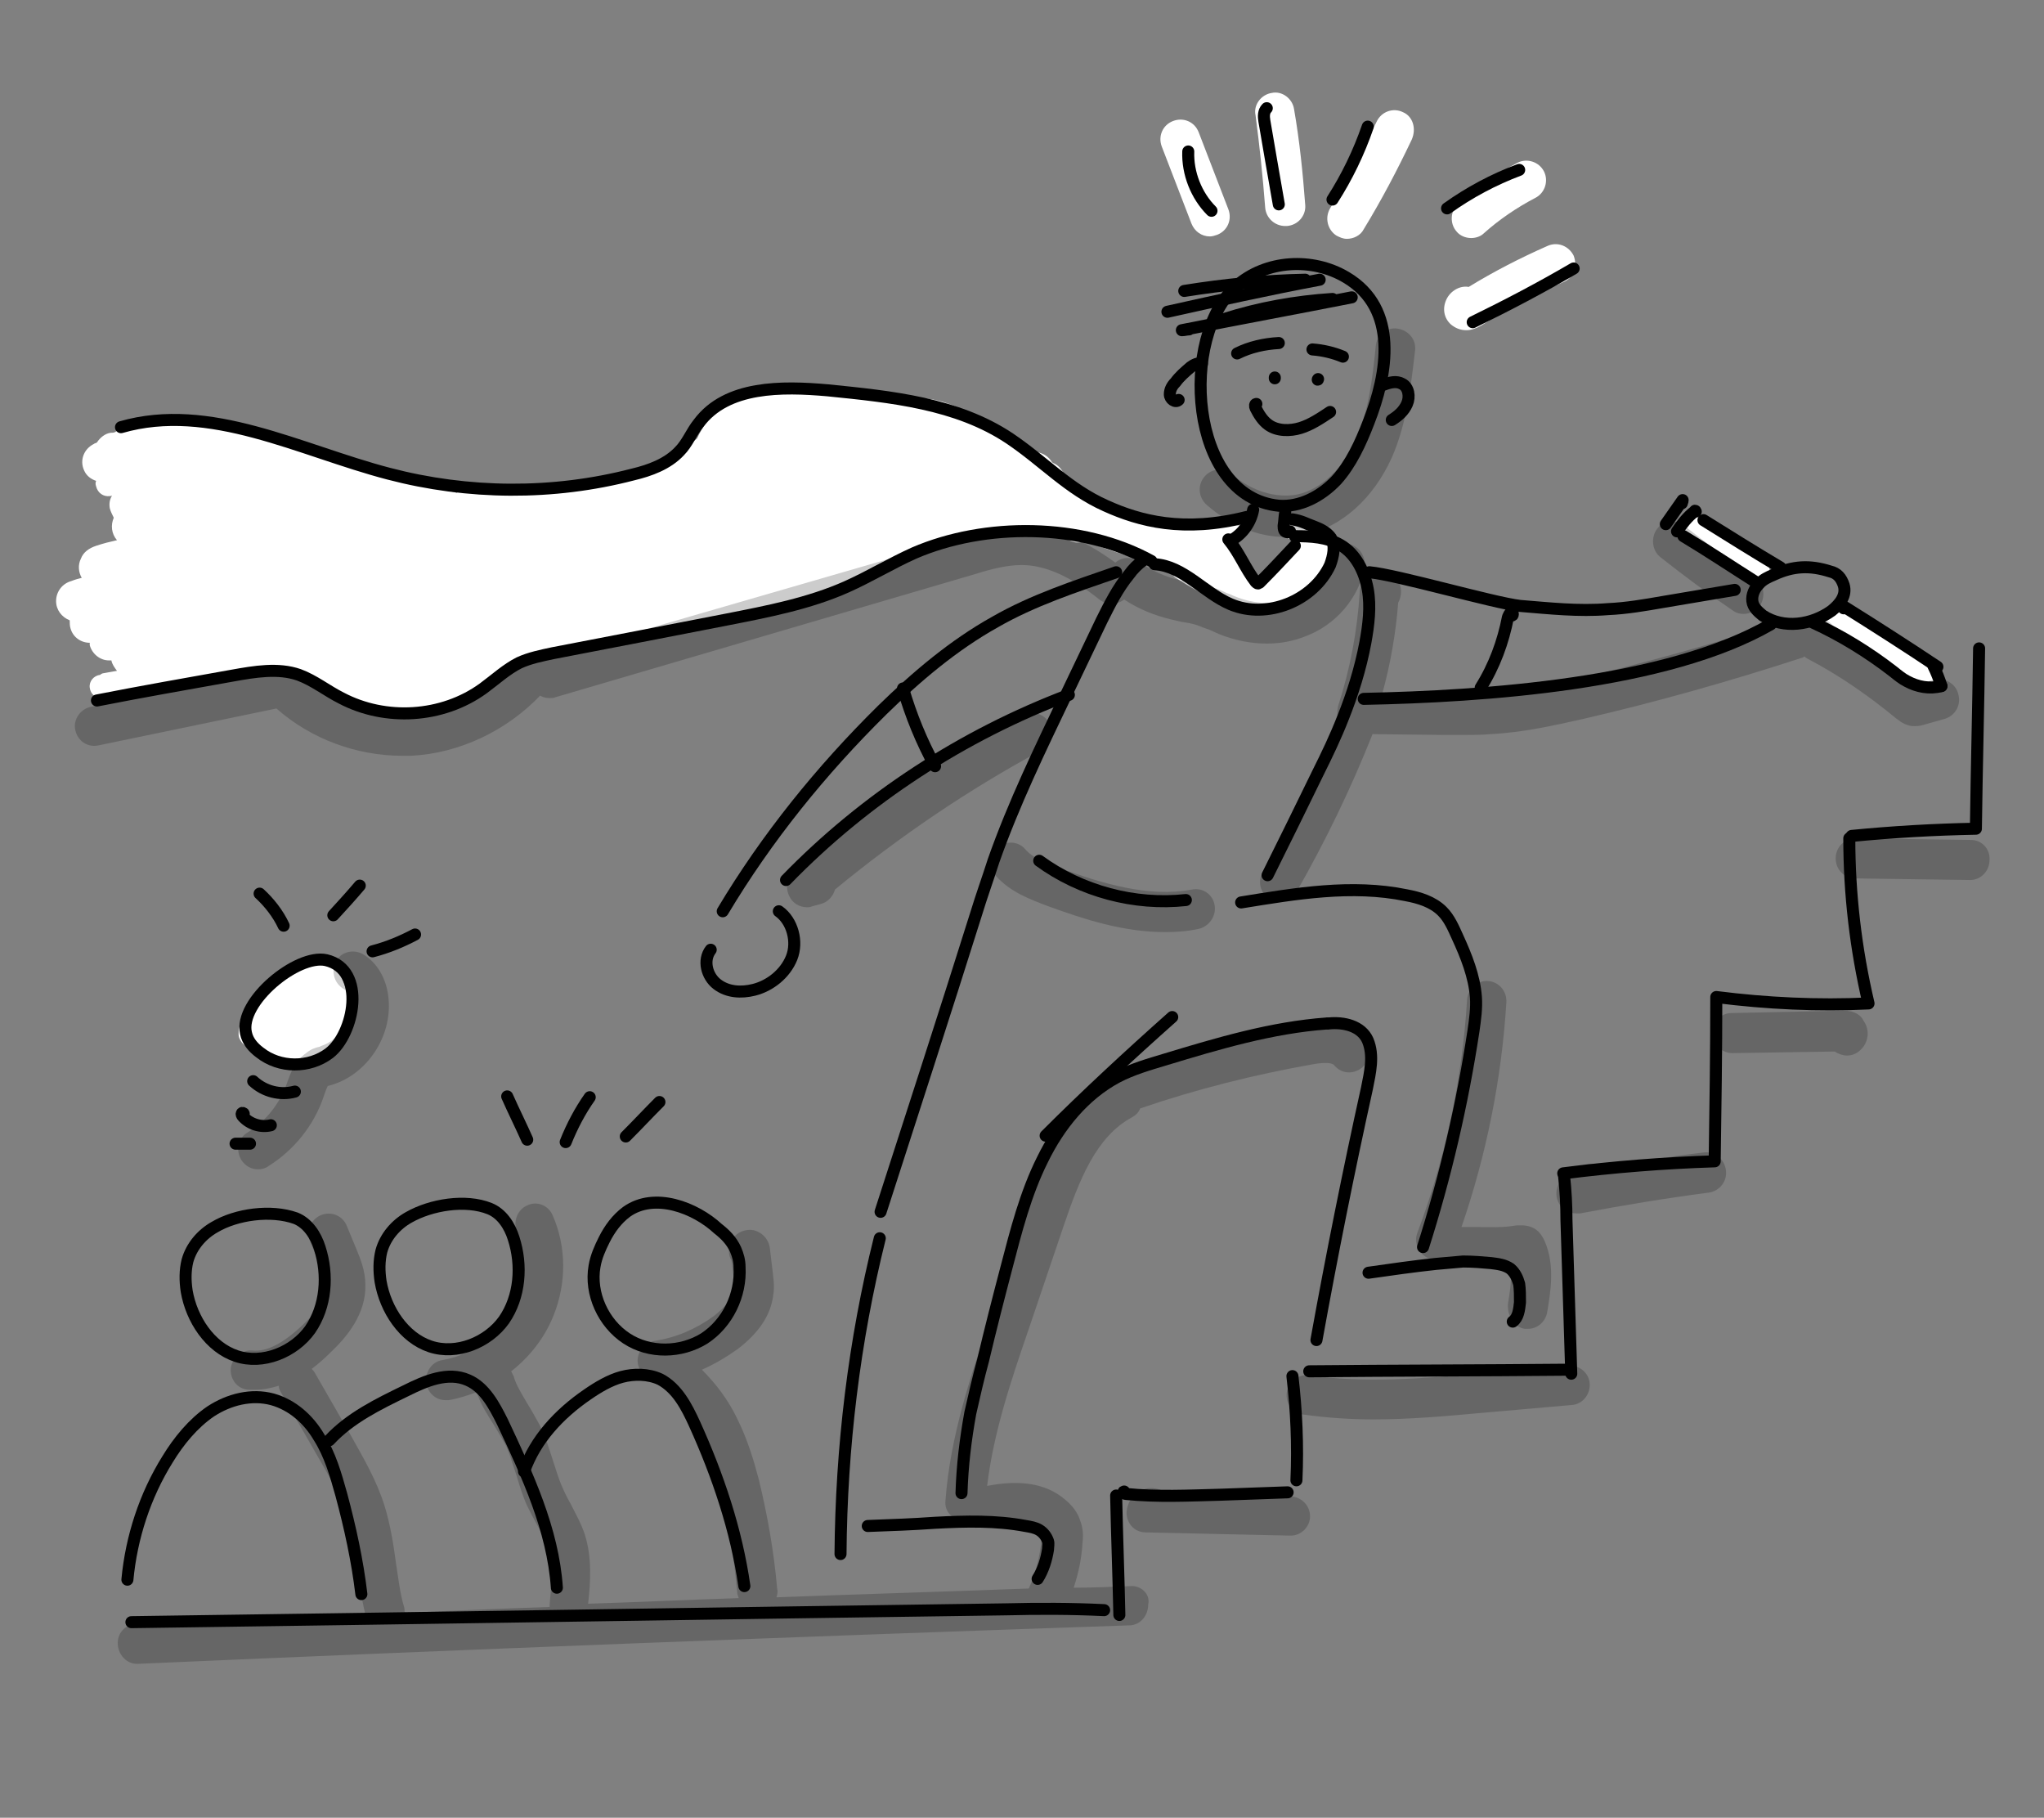<?xml version="1.0" encoding="utf-8"?>
<!-- Generator: Adobe Illustrator 21.0.0, SVG Export Plug-In . SVG Version: 6.00 Build 0)  -->
<svg version="1.1" xmlns="http://www.w3.org/2000/svg" xmlns:xlink="http://www.w3.org/1999/xlink" x="0px" y="0px"
	 viewBox="0 0 255.1 226.8" style="enable-background:new 0 0 255.1 226.8;" xml:space="preserve">
<rect x="0" y="0" width="255.1" height="226.8" fill="#808080" stroke="none"/>
<style type="text/css">
	.st0{fill:#FFFFFF;}
	.st1{opacity:0.2;}
	.st2{fill:none;stroke:#000000;stroke-width:1.5;stroke-linecap:round;stroke-linejoin:round;stroke-miterlimit:10;}
</style>
<g id="Capa_4">
	<g>
		<path class="st0" d="M41.9,120.8c-0.2-0.5-0.7-0.8-1.3-0.8c-2.3-0.1-4.7,1-7,3.4c-0.6,0.7-1.4,1.6-1.8,2.7
			c-0.6-0.1-1.1,0.2-1.4,0.7c-0.3,0.5-0.5,1.1-0.6,1.7c0,0.3-0.1,0.7,0.1,1.1c0.2,0.4,0.6,1.2,2,1.2c0,0,0.1,0,0.1,0
			c0.2,0,0.3,0,0.5-0.1c0.1,0.1,0.2,0.2,0.3,0.3c1,0.9,2.3,1,3.2,1.1c0.4,0,0.8,0.1,1.2,0.1c0.3,0,0.6,0,0.9-0.1
			c0.7-0.1,1.4-0.4,2-0.8c1.6-1,2.7-2.6,3.1-4.5c0.4-1.8,0.1-3.8-0.9-5.4C42.3,121.1,42.1,120.9,41.9,120.8z"/>
		<path class="st0" d="M219.2,68.9c-0.5-0.6-1.1-1.2-1.9-1.6c-0.4-0.2-0.7-0.4-1-0.5l-0.2-0.1c-1.5-0.7-2.8-1.5-3.8-2.5
			c-0.6-0.6-1.5-0.6-2.1,0c-0.6,0.6-0.6,1.5,0,2.1c1.3,1.3,2.9,2.4,4.7,3.2l0.2,0.1c0.2,0.1,0.5,0.2,0.7,0.3
			c0.4,0.3,0.8,0.7,1.3,1.1l1.2,1.2c0.3,0.3,0.7,0.5,1.1,0.5c0.4,0,0.7-0.1,1-0.4c0.6-0.6,0.6-1.5,0.1-2.1L219.2,68.9z"/>
		<path class="st0" d="M241.4,83.2c-0.5-0.5-1.2-0.8-2-1.1c-0.2-0.7-0.8-1.2-1.1-1.4c-1.2-1-2.4-2-3.7-2.8c-0.6-0.4-1.4-0.3-1.9,0.2
			c0,0-0.1,0-0.1-0.1c-0.3-0.2-0.5-0.3-0.8-0.5c-0.4-0.3-0.8-0.5-1.1-0.8c0,0-0.1-0.1-0.1-0.1c-0.2-0.2-0.5-0.4-0.9-0.6
			c-0.5-0.3-1.2-0.2-1.7,0.2c-0.6,0.5-0.6,1.5-0.1,2.1c0,0,0,0,0,0.1c0.2,0.2,0.4,0.4,0.7,0.5c0,0,0.1,0.1,0.1,0.1
			c0.5,0.4,1,0.7,1.5,1c0.2,0.1,0.5,0.3,0.7,0.4c0.8,0.5,1.5,1.2,2.3,1.8l0.3,0.2c0.9,0.8,1.8,1.5,3.3,1.9c0.2,0.1,0.5,0.2,0.8,0.2
			c0.5,0.1,1.5,0.4,1.7,0.6c0.3,0.3,0.7,0.5,1.1,0.5c0.4,0,0.7-0.1,1-0.4C242,84.8,242,83.8,241.4,83.2z"/>
		<path class="st0" d="M164.3,67.5c-0.1-0.1-0.3-0.3-0.4-0.3c-0.1-0.1-0.2-0.2-0.4-0.3c0.1-0.2,0.2-0.5,0.2-0.8
			c0-0.8-0.7-1.5-1.5-1.5l-0.4,0c-0.8,0-1.5,0.7-1.5,1.5c0,0.7,0.5,1.2,1.1,1.4c-0.1,0.3-0.2,0.6-0.1,0.9c0,0.2,0.1,0.4,0.2,0.5
			l-2.1,2.2c-0.4-0.1-0.9-0.1-1.3,0.1c-0.6,0.4-1.2,0.8-1.7,1.2c-0.1-0.2-0.1-0.4-0.3-0.6c-0.4-0.5-0.9-1-1.4-1.5
			c-0.3-0.5-0.5-0.9-0.8-1.4c0.1-0.5-0.2-1.1-0.6-1.4c0,0,0,0,0,0c1.2-0.3,1.8-0.9,1.7-1.8c-0.1-0.8-0.9-1.3-1.7-1.3
			c-0.2,0-0.4,0.1-0.6,0.2c-0.1,0-0.2,0-0.4,0.1c-0.4,0.2-0.7,0.5-0.8,0.8c-0.2-0.1-0.4-0.1-0.7-0.1c-1.9,0.1-3.7,0.1-5.5-0.1
			c-0.3-0.4-0.8-0.8-1.4-0.9c-2.4-0.5-4.7-1.3-7-2.3c-0.6-0.3-1.3-0.3-1.9-0.1c-0.6-0.4-1.3-0.8-1.9-1.2c-0.1-0.1-0.1-0.1-0.2-0.2
			c0.2-1.1-0.3-2.3-1.4-2.8c-0.1,0-0.1-0.1-0.2-0.1c-0.6-1.1-2-1.6-3.1-1.1c-1.6-1.4-3.3-2.6-5.2-3.8c-2.5-1.6-5.2-3.1-8.3-3.1
			c0,0-0.1,0-0.1,0c-0.4,0-0.8,0.1-1.2,0.3c-1.2-0.4-2.4-0.7-3.5-0.8c-0.2,0-0.4,0-0.7,0c-1.8-0.2-3.6-0.3-5.3-0.1
			c-1.7-0.3-3.4-0.3-4.9-0.4L98,49c-0.5-0.6-1.2-1-2-1c-2.2,0-4.3,0.9-6.1,2.6c-1.1,1.1-2.1,2.4-2.9,4.1c-0.1,0.1-0.2,0.2-0.4,0.3
			c-1.4,1.2-2.9,2.2-4.5,3.1c0,0-0.1,0-0.1,0c-0.3,0-0.5,0-0.8,0.1c-6.9,1.8-13.2,3.2-19.5,2.7c-0.5,0-1,0.1-1.4,0.3
			c-0.4-0.1-0.9-0.1-1.3-0.2c-0.7-0.1-1.5,0.1-2,0.5c-6-1.7-12.1-3.3-18.2-4.7c0,0,0,0,0,0c-1.7-0.8-3.4-1.6-5.2-2.2
			c-3.3-1.1-6.7-1.7-10.2-1.8c-0.3-0.2-0.6-0.3-1-0.4c-2.6-0.4-5.3,0.1-7.7,1.3c-0.1,0.1-0.2,0.1-0.3,0.2C14.2,54,14,54,13.8,54
			c-0.7,0.1-1.3,0.6-1.7,1.2c-0.1,0.1-0.3,0.1-0.4,0.2c-1.2,0.6-1.8,2-1.2,3.3c0.3,0.7,0.9,1.1,1.5,1.3c-0.1,0.2-0.1,0.4,0,0.7
			c0.2,0.8,0.9,1.3,1.7,1.2c0.1,0,0.2,0,0.3-0.1c-0.3,0.5-0.4,1-0.3,1.6c0.1,0.4,0.3,0.8,0.5,1.2c-0.4,0.9-0.3,2,0.4,2.8
			c-0.9,0.2-1.7,0.4-2.6,0.7c-0.9,0.3-1.6,0.8-1.9,1.6c-0.4,0.8-0.3,1.7,0.1,2.4c-0.4,0.1-0.8,0.2-1.3,0.4C7.8,72.8,7,73.8,7,75
			c0,1.1,0.7,2,1.7,2.4c0,0.3,0,0.7,0.1,1c0.3,1.1,1.3,1.8,2.4,1.8c0,0.1,0,0.2,0,0.3c0.3,1.1,1.3,1.9,2.4,1.9c0.1,0,0.2,0,0.3,0
			c0.1,0.5,0.4,0.9,0.7,1.3c-0.6,0.1-1.1,0.2-1.7,0.3c-0.1,0-0.3,0.1-0.4,0.2c0,0,0,0,0,0c-0.8,0.1-1.4,0.8-1.3,1.6
			c0.1,0.8,0.7,1.3,1.5,1.3c0.1,0,0.1,0,0.2,0c2.7-0.3,5.4-0.8,8.1-1.3l4.4-0.5c0.3,0,0.5-0.1,0.7-0.3h0.1c0.4,0,0.7-0.1,0.9-0.3
			c1.7-0.3,3.4-0.6,5.2-0.8c0.3,0,0.6-0.2,0.8-0.4c0.2,0,0.5,0,0.7,0c1.2,0.2,2.4,0.4,3.5,0.6c0.1,0,0.3,0.1,0.6,0.1
			c0.2,0,0.4,0,0.6-0.1c0.8,0.3,1.6,0.8,2.4,1.3c0.3,0.2,0.7,0.4,1,0.6c0,0,0,0.1,0.1,0.1c1.3,1.3,3,2.3,4.8,2.6
			c0.3,0.3,0.6,0.4,1,0.4c0,0,0.1,0,0.1,0c1.7-0.1,3.6-0.3,5.5-0.8c0.5,0,1.1-0.1,1.7-0.4c0.2-0.1,0.4-0.2,0.5-0.4c0,0,0,0,0,0
			c0.1,0,0.2,0.1,0.4,0.1c0.2,0,0.4,0,0.6-0.1c1.9-0.8,3.7-1.9,5.4-3.1c1.4-0.7,2.9-1.5,4.2-2.6c0.1-0.1,0.1-0.1,0.2-0.2
			c1.1-0.2,2.1-0.4,3.2-0.5c2.8-0.4,5.6-0.8,8.5-1.2l1-0.1c3.3-0.4,6.7-0.9,10-2c0.5-0.2,0.8-0.6,0.9-1c0.5-0.1,1.1-0.1,1.6-0.2
			c0.5-0.1,1.1-0.1,1.6-0.1c1.6-0.1,3.2-0.3,4.8-0.6c0.3-0.1,0.6-0.2,0.9-0.3c0,0,0,0,0,0c0.2,0,0.5-0.1,0.7-0.2
			c0.5-0.3,1-0.6,1.5-0.8c0.6-0.1,1.2-0.3,1.8-0.5c0.1,0,0.2,0,0.3,0c0.2,0,0.4,0,0.5-0.1c3.7-1.4,7.2-3.2,10.6-5.3
			c0.4-0.1,0.8-0.2,1.2-0.3c0.5-0.1,0.9-0.5,1.1-0.9c4-0.6,8-1.1,12-1.3c0.3,0,0.6-0.1,0.8-0.3c0.5,0,1,0,1.5-0.1c0,0,0,0,0,0
			c0.8,0.5,1.6,1,2.3,1.5c0.4,0.2,0.8,0.4,1.3,0.4c0.3,0,0.7-0.1,1-0.2c2.2,0.9,4.5,1.7,6.8,2.2c0.4,0.5,1,0.9,1.7,1
			c0.7,0.1,1.3,0.1,2,0.2c0,0.4,0.3,0.8,0.6,1.1c0.9,0.6,1.9,1.2,2.8,1.7c0.2,0.1,0.4,0.2,0.7,0.2c0.1,0,0.2,0,0.3,0c0,0,0,0,0.1,0
			c0.5,0.3,1,0.7,1.3,1.1c0.3,0.3,0.7,0.5,1.1,0.5c0.1,0,0.2,0,0.3,0c0.2,0.5,0.6,0.8,1.1,0.9c0.5,0.1,1,0.1,1.4,0.1
			c1.6,0,3.1-0.5,4.4-0.9c0.5-0.1,0.8-0.5,1-1c0,0,0,0,0,0c0.4-0.2,0.7-0.3,1-0.5c0.5,0,1-0.3,1.2-0.8c0,0,0,0,0,0
			c0.5-0.4,1.1-0.8,1.5-1.3c0,0,0.1-0.1,0.1-0.1c0.1-0.1,0.2-0.2,0.4-0.3c0.3-0.2,0.6-0.6,0.9-1.1c0.3-0.7,0.3-1.6-0.2-2.2
			C165.8,67.2,164.9,67.1,164.3,67.5z"/>
		<path class="st0" d="M148.7,27.9c0.4,1,1.3,1.6,2.3,1.6c0.3,0,0.6-0.1,0.9-0.2c1.3-0.5,1.9-1.9,1.4-3.2l-3.7-9.6
			c-0.5-1.3-1.9-1.9-3.2-1.4c-1.3,0.5-1.9,1.9-1.4,3.2L148.7,27.9z"/>
		<path class="st0" d="M157.9,25.9c0.1,1.3,1.2,2.3,2.5,2.3c0.1,0,0.1,0,0.2,0c1.4-0.1,2.4-1.3,2.3-2.6c-0.3-4-0.7-8-1.4-12
			c-0.2-1.3-1.5-2.3-2.8-2c-1.3,0.2-2.3,1.5-2,2.8C157.2,18.2,157.6,22,157.9,25.9z"/>
		<path class="st0" d="M175.1,14c-1.2-0.6-2.7-0.1-3.3,1.2c-1.8,3.7-3.7,7.3-5.8,10.8c-0.7,1.2-0.3,2.7,0.8,3.4
			c0.4,0.2,0.8,0.4,1.3,0.4c0.8,0,1.7-0.4,2.1-1.2c2.2-3.6,4.2-7.4,6-11.2C176.8,16,176.3,14.5,175.1,14z"/>
		<path class="st0" d="M183.6,29.7c0.6,0,1.2-0.2,1.6-0.6c1.9-1.7,4.1-3.2,6.4-4.4c1.2-0.6,1.7-2.1,1.1-3.3
			c-0.6-1.2-2.1-1.7-3.3-1.1c-2.6,1.4-5.1,3.1-7.4,5.1c-1,0.9-1.1,2.5-0.2,3.5C182.2,29.4,182.9,29.7,183.6,29.7z"/>
		<path class="st0" d="M193.1,30.7c-3.4,1.5-6.7,3.2-9.8,5.1c-1.1-0.2-2.3,0.5-2.8,1.6c-0.5,1.1-0.3,2.3,0.6,3.1
			c0.5,0.4,1.1,0.7,1.9,0.7c0.6,0,1.2-0.2,1.9-0.6c3.2-2.1,6.7-3.9,10.2-5.4c1.3-0.5,1.8-2,1.3-3.3
			C195.8,30.7,194.4,30.1,193.1,30.7z"/>
	</g>
</g>
<g id="Capa_2">
	<g class="st1">
		<path d="M160.4,67c0.8,0,1.7-0.1,2.5-0.3c4.5-0.9,8.5-4.5,10.8-9.6c1.9-4.3,2.4-9.1,2.9-13.3c0.2-1.4-0.8-2.6-2.2-2.8
			c-1.3-0.2-2.6,0.8-2.7,2.2c-0.4,4-0.9,8.2-2.5,11.7c-1.6,3.6-4.4,6.2-7.3,6.8c-2.6,0.5-5.7-0.4-8.1-2.5c-1-0.9-2.6-0.8-3.5,0.3
			c-0.9,1.1-0.7,2.6,0.3,3.5C153.6,65.6,157,67,160.4,67z"/>
		<path d="M207.2,69.5c2.9,2.3,6,4.6,9.1,6.7c0.4,0.3,0.9,0.4,1.3,0.4c0.8,0,1.6-0.4,2.1-1.1c0.7-1.2,0.4-2.7-0.7-3.5
			c-3-2-6-4.2-8.8-6.4c-1.1-0.8-2.6-0.7-3.4,0.4C206,67.1,206.2,68.7,207.2,69.5z"/>
		<path d="M174.5,75.2c0.4-0.7,0.5-1.7,0.1-2.5c-0.5-1-1.7-1.6-2.8-1.4c-1.2,0.2-2.1,1.3-2.1,2.6c-0.3,4.8-1.2,9.6-2.7,14.2
			c-0.1,0.4-0.1,0.8-0.1,1.2c-2.6,6.7-5.8,13.2-9.3,19.5c-0.7,1.2-0.3,2.7,0.9,3.4c0.4,0.2,0.8,0.3,1.2,0.3c0.8,0,1.7-0.4,2.1-1.2
			c3.6-6.3,6.8-12.9,9.5-19.7l8.9,0.1c0.8,0,1.7,0,2.5,0c1.1,0,2.2,0,3.3-0.1c4.1-0.2,8-1.1,11.6-1.9c9.1-2.1,18.3-4.7,27.2-7.6
			c0.1,0,0.3-0.1,0.4-0.2c0.2,0.2,0.4,0.3,0.6,0.4c3.8,2,7.4,4.5,10.8,7.3c0.3,0.2,0.8,0.7,1.6,0.9c0.3,0.1,0.5,0.1,0.8,0.1
			c0.5,0,0.9-0.1,1.2-0.2l2.5-0.7c1.3-0.4,2.1-1.7,1.7-3.1c-0.3-1.3-1.7-2.1-3-1.8l-2.1,0.6c-3.2-2.7-6.7-5-10.3-7
			c-0.5-0.9-1.6-1.4-2.7-1.2c-0.3,0.1-0.7,0.2-1,0.4c-0.6-0.4-1.4-0.6-2.1-0.3c-8.8,2.9-17.8,5.4-26.8,7.5
			c-3.5,0.8-7.1,1.6-10.8,1.8c-1.8,0.1-3.6,0.1-5.4,0.1l-7.7-0.1C173.5,83,174.2,79.1,174.5,75.2z"/>
		<path d="M190.3,165.8c0.1,0,0.3,0,0.4,0c1.2,0,2.2-0.9,2.4-2.1c0.4-2.4,1-5.8-0.3-8.8c-0.4-0.9-0.9-1.5-1.7-1.8
			c-0.8-0.3-1.5-0.2-1.9-0.2c-1.6,0.3-3.2,0.2-5,0.2l-1.8,0c3.1-9,5-18.4,5.6-28c0.1-1.4-0.9-2.6-2.3-2.7c-1.3-0.1-2.5,1-2.6,2.3
			c-0.6,10-2.7,19.8-6.2,29.1c-0.5,1.3,0.2,2.7,1.4,3.2c0,0,0.1,0,0.1,0c0.4,0.6,1.1,1,1.9,1l3.8,0c1.4,0,2.9,0,4.4-0.1
			c0.2,1.4,0,3-0.3,4.8C188.1,164.3,189,165.6,190.3,165.8z"/>
		<path d="M130.9,113.1c4.4,1.6,9.3,3.2,14.5,3.2c1.4,0,2.8-0.1,4.2-0.4c1.3-0.3,2.2-1.6,2-2.9c-0.2-1.4-1.5-2.3-2.9-2
			c-5.4,1-11.2-0.8-16.2-2.6c-1.9-0.7-3.6-1.3-4.6-2.5c-0.9-1-2.5-1-3.5-0.1c-1,0.9-1,2.5-0.1,3.5
			C126.1,111.3,128.5,112.2,130.9,113.1z"/>
		<path d="M131,90.3c-0.6-1.2-2.1-1.7-3.3-1.1c-10.2,5.4-19.8,12-28.6,19.6c-0.9,0.7-1.1,2-0.6,3c0.4,0.9,1.3,1.4,2.2,1.4
			c0.2,0,0.4,0,0.6-0.1l1.1-0.3c0.9-0.2,1.6-1,1.8-1.8c8-6.6,16.7-12.5,25.8-17.4C131.2,93,131.7,91.5,131,90.3z"/>
		<path d="M40.1,130.5l-0.2,0.1c-0.5,0.1-1.1,0.3-1.7,0.8c-1.4,1-1.9,2.4-2.3,3.5l-0.1,0.3c-0.9,2.5-2.6,4.7-4.9,6.1
			c-1.2,0.7-1.5,2.2-0.8,3.4c0.5,0.8,1.3,1.2,2.1,1.2c0.4,0,0.9-0.1,1.3-0.4c3.2-2,5.7-5.1,6.9-8.7l0.1-0.3c0.1-0.3,0.3-0.8,0.4-1
			c0.1,0,0.3-0.1,0.4-0.1l0.3-0.1c4.3-1.4,7.3-6,6.9-10.6c-0.2-2.6-1.5-4.7-3.3-5.7c-1.2-0.6-2.7-0.2-3.3,1c-0.6,1.2-0.2,2.7,1,3.4
			c0.4,0.2,0.7,0.9,0.8,1.7C43.8,127.4,42.3,129.8,40.1,130.5z"/>
		<path d="M50.2,94.3c0.4,0,0.7,0,1.1,0c6-0.3,11.9-3.1,16.1-7.5c0.4,0.2,0.7,0.3,1.2,0.3c0.2,0,0.5,0,0.7-0.1l52.5-15.4
			c1.9-0.6,3.9-1.1,5.7-1.1c0,0,0,0,0,0c2.9,0,6.1,1.4,9.7,4.3c0.9,0.7,2.2,0.7,3.1,0c1.8,1.2,3.8,2,5.9,2.5
			c0.4,0.1,0.9,0.2,1.3,0.3c0.7,0.1,1.3,0.2,1.9,0.4c0.5,0.2,1,0.4,1.6,0.6c0.4,0.2,0.7,0.3,1.1,0.5c2,0.8,4,1.2,6,1.2
			c1.7,0,3.3-0.3,4.8-0.9c3.8-1.4,6.7-4.8,7.4-8.6c0.2-1.4-0.7-2.7-2-2.9c-1.3-0.2-2.6,0.7-2.8,2c-0.4,2.1-2.1,4-4.2,4.8
			c-2.1,0.8-4.8,0.7-7.2-0.3c-0.3-0.1-0.6-0.3-1-0.4c-0.6-0.3-1.3-0.6-2.1-0.8c-0.9-0.3-1.7-0.4-2.5-0.6c-0.4-0.1-0.8-0.1-1.2-0.2
			c-1.8-0.4-3.6-1.2-5.2-2.3c-0.9-0.7-2.1-0.6-2.9,0.1c-4.1-3-7.9-4.5-11.7-4.5c0,0,0,0,0,0c-2.5,0-5,0.7-7.1,1.3L67.9,82.2
			c-1-0.8-2.5-0.7-3.4,0.4c-3.3,4-8.4,6.5-13.5,6.8c-5.1,0.3-10.4-1.8-14.1-5.4c-0.6-0.6-1.4-0.8-2.2-0.7l-23.4,4.9
			c-1.3,0.3-2.2,1.6-1.9,2.9c0.3,1.4,1.6,2.2,2.9,1.9l22.2-4.6C38.8,92.2,44.5,94.3,50.2,94.3z"/>
		<path d="M246,104.8l-14.4-0.2c-1.4,0-2.5,1.1-2.5,2.5c0,1.4,1.1,2.5,2.4,2.5l14.4,0.2c0,0,0,0,0,0c1.3,0,2.4-1.1,2.4-2.5
			C248.4,105.9,247.3,104.8,246,104.8z"/>
		<path d="M230.1,126.1l-14,0.3c-1.4,0-2.4,1.2-2.4,2.5c0,1.4,1.2,2.5,2.5,2.5l12.8-0.2c0.4,0.3,1,0.5,1.5,0.5
			c0.6,0,1.2-0.2,1.7-0.7c1-0.9,1.2-2.5,0.4-3.6C232.3,126.7,231.5,126.1,230.1,126.1z"/>
		<path d="M195.8,170.4l-11.4,1c-6.9,0.6-14.1,1.2-21,0.2c-1.3-0.2-2.6,0.8-2.8,2.1c-0.2,1.4,0.7,2.6,2.1,2.8
			c2.9,0.4,5.8,0.6,8.7,0.6c4.5,0,9-0.4,13.4-0.8l11.4-1c1.3-0.1,2.3-1.3,2.2-2.7C198.3,171.3,197.1,170.3,195.8,170.4z"/>
		<path d="M161.1,186.7l-15.5-0.4c-0.7-0.5-1.5-0.7-2.4-0.6c-1.5,0.3-2.5,1.5-2.6,3c0,1.4,1,2.5,2.4,2.5l18,0.4c0,0,0,0,0.1,0
			c1.3,0,2.4-1.1,2.4-2.4C163.5,187.9,162.5,186.8,161.1,186.7z"/>
		<path d="M141.1,197.9c-2.4,0.1-4.7,0.2-7.1,0.2c0.6-1.8,1-3.7,1.1-5.6c0.1-0.8,0.1-1.8-0.3-2.8c-0.3-1-1-1.9-2-2.7
			c-2.3-1.9-5.5-2.4-9.6-1.6c0.8-6.7,3-13.2,5.2-19.6l4.3-12.7c2-5.9,4.1-11.3,8.6-13.7c0.5-0.3,0.8-0.6,1-1.1
			c7-2.4,14.2-4.2,21.5-5.5c2.2-0.4,2.6,0,2.7,0.1c0.9,1.1,2.4,1.2,3.5,0.3c1-0.9,1.2-2.5,0.3-3.5c-2.2-2.6-5.9-2-7.3-1.8
			c-8,1.4-16,3.5-23.7,6.2c-0.8,0.3-1.3,0.9-1.6,1.7c-5.1,3.5-7.6,9.6-9.7,15.7l-4.3,12.7c-2.5,7.3-5.1,14.9-5.7,23
			c-0.1,0.8,0.2,1.5,0.8,2c0.2,0.4,0.5,0.7,0.9,0.9c1.4,0.8,2.9,0.5,3.7,0.3c3-0.7,5.1-0.5,6.3,0.5c0.2,0.2,0.3,0.3,0.3,0.4
			c0,0.1,0,0.2,0,0.7c-0.2,2.1-0.7,4.2-1.6,6.2c-10.5,0.4-21,0.7-31.5,1.1c0.1-0.3,0.2-0.7,0.1-1c-0.4-4.6-1.2-9.2-2.3-13.7
			c-0.6-2.3-1.4-5-2.7-7.6c-1.1-2.3-2.6-4.3-4.4-6.1c1.6-0.7,3.1-1.6,4.5-2.6c2.6-2,4.1-4.2,4.4-6.7c0.2-1.2,0-2.2-0.1-3.2l-0.3-2.5
			c-0.1-1.2-0.9-2.1-2-2.4c-1-0.2-2.1,0.2-2.7,1.1c-0.5,0.8-0.6,1.9-0.1,2.7l0.2,1.6c0.1,0.7,0.2,1.4,0.1,1.9
			c-0.2,1.4-1.5,2.6-2.5,3.4c-2.2,1.6-4.7,2.7-7.4,3.1c-1.3,0.2-2.3,1.5-2.1,2.8c0.2,1.2,1.1,2,2.2,2.1c0.2,0.3,0.4,0.5,0.6,0.7
			c2.1,1.7,3.9,3.8,5.1,6.2c1.1,2.2,1.8,4.5,2.3,6.6c1.1,4.2,1.8,8.6,2.2,12.9c0,0.3,0.1,0.5,0.2,0.8c-6.3,0.2-12.5,0.5-18.8,0.7
			c0.3-2.7,0.5-5.7-0.4-8.6c-0.5-1.5-1.2-2.7-1.8-3.9c-0.4-0.7-0.7-1.3-1-2c-0.5-1.1-0.8-2.2-1.2-3.4c-0.5-1.5-0.9-3-1.7-4.5
			c-0.5-0.9-1-1.8-1.5-2.6c-0.7-1.2-1.4-2.3-1.7-3.4c-0.1-0.2-0.2-0.4-0.3-0.6c2.3-1.8,4.2-4.2,5.3-7c1.6-4,1.6-8.5-0.1-12.4
			c-0.5-1.3-2-1.9-3.2-1.3c-1.2,0.5-1.8,2-1.3,3.3c1.1,2.7,1.1,5.9,0,8.6c-1.5,3.7-5.1,6.7-9.3,7.4c-1.3,0.2-2.2,1.5-2,2.9
			c0.2,1.2,1.2,2.1,2.4,2.1c0.1,0,0.3,0,0.4,0c1.2-0.2,2.4-0.6,3.5-1c0.5,1.6,1.4,2.9,2.2,4.2c0.5,0.8,0.9,1.5,1.3,2.2
			c0.6,1.1,0.9,2.4,1.4,3.8c0.4,1.3,0.8,2.7,1.4,4c0.4,0.8,0.8,1.6,1.2,2.3c0.6,1,1.1,2,1.4,3c0.7,2.1,0.4,4.6,0.2,7
			c0,0.1,0,0.2,0,0.3c-6,0.2-12.1,0.5-18.1,0.7c0-0.3,0-0.5-0.1-0.8c-0.5-1.7-0.7-3.6-1-5.5c-0.3-2.3-0.7-4.7-1.4-7
			c-1-3.2-2.6-5.9-4.1-8.6l-4.6-8c-0.1-0.2-0.3-0.4-0.4-0.5c0.8-0.6,1.6-1.3,2.4-2.1c1.9-1.8,4.4-4.7,4.3-8.4c0-1.7-0.6-3.2-1.1-4.4
			l-1.2-2.9c-0.5-1.3-1.9-1.9-3.2-1.4c-1.3,0.5-1.9,2-1.4,3.3l1.2,2.9c0.4,0.9,0.7,1.9,0.8,2.7c0,1.3-0.8,2.8-2.8,4.7
			c-2.5,2.4-4.6,3.5-6.4,3.3c-1.3-0.1-2.5,0.9-2.7,2.2c-0.1,1.4,0.8,2.6,2.2,2.7c0.3,0,0.6,0,0.9,0c1,0,1.9-0.2,2.9-0.5
			c0,0.3,0.1,0.6,0.3,0.9l4.6,8c1.4,2.4,2.9,5,3.7,7.6c0.6,1.9,0.9,4,1.2,6.2c0.3,1.9,0.5,3.9,1,5.8c-9.5,0.4-19.1,0.8-28.6,1.2
			c-1.4,0.1-2.4,1.2-2.3,2.6c0.1,1.3,1.1,2.4,2.4,2.4c0,0,0.1,0,0.1,0c41-1.8,82.6-3.4,123.7-4.8c1.4,0,2.4-1.2,2.4-2.6
			C143.6,198.9,142.4,197.8,141.1,197.9z"/>
		<path d="M212.6,143.8c-4.2,0.5-8.4,1.2-12.6,1.9c-0.8-0.6-1.9-0.7-2.8-0.1l-1.8,1.2c-1,0.6-1.4,1.9-1,3c0.4,1,1.3,1.6,2.3,1.6
			c0.2,0,0.3,0,0.5,0c5.3-1,10.7-1.9,16.1-2.6c1.3-0.2,2.3-1.4,2.1-2.8C215.2,144.6,214,143.6,212.6,143.8z"/>
	</g>
</g>
<g id="Capa_1">
	<path class="st2" d="M159.6,63.1c2.7,0.2,5.3-1.2,7.2-3.2c1.8-2,3-4.6,4-7.2c2.4-6.1,3.8-14.2-2.8-18.1c-4.2-2.5-10-2.2-13.7,1.1
		C147.2,41.9,148.3,62,159.6,63.1z"/>
	<path class="st2" d="M212.6,64.9c3.2,2,6.4,4,9.6,5.9"/>
	<path class="st2" d="M230.1,75.9c0-0.1-0.1-0.2-0.1-0.3c4,2.5,7.9,5,11.8,7.6"/>
	<path class="st2" d="M241.3,83.1c0.4,0.8,0.7,1.6,1,2.5"/>
	<path class="st2" d="M210.1,66.9c3,1.8,6,3.8,9,5.7"/>
	<path class="st2" d="M226.3,77.7c3.5,1.6,6.9,3.7,10,6.1c0.5,0.4,1.1,0.9,1.7,1.2c1.3,0.7,2.8,1,4.3,0.6"/>
	<path class="st2" d="M211.6,63.8C211.6,63.9,211.7,63.8,211.6,63.8c0-0.1-0.1-0.1-0.1,0c-0.9,0.7-1.6,1.6-2.2,2.5"/>
	<path class="st2" d="M209.9,62.8c0-0.1,0.1-0.2,0.1-0.4c-0.7,1-1.4,2-2.1,3"/>
	<path class="st2" d="M170.9,71.4c3.4,0.3,15.4,3.8,18.8,4.2c3.7,0.3,7.3,0.7,11,0.4c2.3-0.1,4.6-0.5,6.9-0.9c3-0.5,5.9-1,8.9-1.5"
		/>
	<path class="st2" d="M170.2,87.2c14.9-0.3,37.8-1.8,50.8-9.3"/>
	<path class="st2" d="M221.4,71.7c-0.7,0.3-1.4,0.6-1.9,1.2c-0.5,0.5-0.9,1.3-0.8,2.1c0.1,0.8,0.7,1.3,1.3,1.8
		c2.6,1.7,6.1,1.2,8.6-0.6c1-0.8,1.9-1.9,1.5-3.2c-0.3-0.9-0.8-1.5-1.7-1.7C225.9,70.5,223.8,70.6,221.4,71.7z"/>
	<path class="st2" d="M139.3,71.4c-5.2,1.8-10.4,3.5-15.1,6.2c-5.2,2.9-9.8,6.8-14.1,11c-7.6,7.5-14.4,15.9-19.9,25.1"/>
	<path class="st2" d="M104.9,193.9c0.1-13.3,1.7-26.6,4.9-39.4"/>
	<path class="st2" d="M163.4,171.1c10.7-0.1,21.5-0.1,32.2-0.2"/>
	<path class="st2" d="M161.3,171.7c0.5,4.3,0.7,8.6,0.5,13"/>
	<path class="st2" d="M140.3,186.1c-0.2,0,0,0.3,0.2,0.3c3.9,0.4,7.9,0.2,11.8,0.1c2.8-0.1,5.6-0.2,8.4-0.3"/>
	<path class="st2" d="M139.3,186.6c0.1,5,0.3,9.9,0.4,14.9"/>
	<path class="st2" d="M154.9,112.6c6.8-1.1,13.8-2.3,20.6-0.9c1.6,0.3,3.3,0.8,4.5,2c0.9,0.9,1.4,2.1,1.9,3.2
		c1.1,2.4,2.1,4.9,2.3,7.5c0.1,1.4-0.1,2.8-0.3,4.2c-1.4,9.2-3.5,18.2-6.3,27"/>
	<path class="st2" d="M161.6,66.9c2,0,4,0.1,5.7,1.1c1.9,1.1,3,3.3,3.4,5.5c0.4,2.2,0.1,4.5-0.3,6.7c-0.6,3.2-1.6,6.4-2.8,9.4
		c-0.9,2.3-2,4.6-3.1,6.8c-2.1,4.3-4.2,8.6-6.3,12.8"/>
	<path class="st2" d="M153.3,67.3"/>
	<path class="st2" d="M146.6,68.6"/>
	<path class="st2" d="M109.9,151.2c4-12.4,8-24.7,11.9-37.1c0.7-2.3,1.5-4.5,2.2-6.7c2.5-7.1,5.8-13.9,9.1-20.8
		c1.5-3.1,2.9-6.1,4.4-9.2c1-2,2-4,3.4-5.7c0.5-0.7,1.1-1.3,1.8-1.8"/>
	<path class="st2" d="M26.8,153.1c-1.6,0.9-2.9,2.4-3.4,4.2c-0.3,1.2-0.3,2.5-0.1,3.8c0.6,3.5,2.9,7,6.2,8.1
		c3.3,1.1,7.2-0.5,9.2-3.3c2-2.9,2.3-6.8,1.2-10.2c-0.5-1.6-1.5-3.1-3-3.7C33.8,150.9,29.5,151.5,26.8,153.1z"/>
	<path class="st2" d="M51,151.9c-1.6,0.9-2.9,2.4-3.4,4.2c-0.3,1.2-0.3,2.5-0.1,3.8c0.6,3.5,2.9,7,6.2,8.1c3.3,1.1,7.2-0.5,9.2-3.3
		c2-2.9,2.3-6.8,1.2-10.2c-0.5-1.6-1.5-3.1-3-3.7C58.1,149.6,53.8,150.3,51,151.9z"/>
	<path class="st2" d="M78.2,151.2c-1.2,0.9-2.1,2.1-2.8,3.5c-0.5,1-1,2.1-1.2,3.3c-0.6,3.4,1.1,7.1,4,9c2.9,1.9,6.8,1.8,9.7,0
		c2.9-1.9,4.6-5.4,4.4-8.9c0-0.8-0.2-1.5-0.5-2.2c-0.5-1.1-1.3-1.9-2.2-2.6C86.8,150.7,81.7,148.7,78.2,151.2z"/>
	<path class="st2" d="M148.3,18.9c-0.1,2.7,1,5.5,2.9,7.4"/>
	<path class="st2" d="M170.7,15.8c-1.1,3.2-2.6,6.3-4.4,9.1"/>
	<path class="st2" d="M180.6,26c2.8-2,5.8-3.6,9-4.8"/>
	<path class="st2" d="M183.8,40.2c4.3-2.1,8.5-4.3,12.6-6.7"/>
	<path class="st2" d="M159.1,47.1c0,0,0,0.1,0,0.1"/>
	<path class="st2" d="M164.5,47.3C164.5,47.4,164.4,47.4,164.5,47.3"/>
	<path class="st2" d="M156.8,50.4c-0.2,0-0.2,0.3-0.1,0.5c0.4,0.8,0.9,1.6,1.6,2.1c1.1,0.8,2.7,0.8,4,0.4c1.3-0.4,2.5-1.2,3.7-2"/>
	<path class="st2" d="M150,45.4c-0.4-0.2-1,0.1-1.4,0.4c-0.7,0.6-1.4,1.2-1.9,1.9c-0.4,0.4-0.7,0.9-0.7,1.5c0,0.6,0.7,1.1,1.1,0.7"
		/>
	<path class="st2" d="M172.7,48c0.8-0.3,1.6-0.5,2.3-0.1c0.8,0.4,1,1.6,0.6,2.5c-0.4,0.9-1.1,1.5-1.9,2"/>
	<path class="st2" d="M154.4,44.1c1.6-0.8,3.4-1.2,5.2-1.3"/>
	<path class="st2" d="M163.8,43.6c1.3,0.1,2.6,0.4,3.8,0.9"/>
	<path class="st2" d="M15.9,197.1c0.5-5.3,2.2-10.5,5-15c1.4-2.3,3.2-4.5,5.4-6c2.3-1.5,5.1-2.2,7.7-1.5c2.5,0.7,4.5,2.5,5.8,4.7
		c1.4,2.2,2.1,4.7,2.8,7.2c1.1,4.1,2,8.2,2.5,12.4"/>
	<path class="st2" d="M41.1,179.7c2.6-2.8,6.1-4.5,9.6-6.2c2.4-1.2,5.2-2.4,7.7-1.3c2.1,0.9,3.3,3.2,4.3,5.2
		c3.1,6.6,6.3,13.4,6.8,20.7"/>
	<path class="st2" d="M65.4,183.6c1.4-4,4.4-7.2,7.9-9.6c1.3-0.9,2.8-1.8,4.3-2.2s3.3-0.4,4.8,0.3c2.1,1.1,3.3,3.4,4.3,5.6
		c2.9,6.4,5.2,13.2,6.2,20.2"/>
	<path class="st2" d="M16.4,202.4c36.4-0.5,72.8-1.1,109.1-1.6c4.1-0.1,8.2-0.1,12.3,0.1"/>
	<path class="st2" d="M98.1,109.8c9.9-10.2,22.1-18.1,35.3-23.1"/>
	<path class="st2" d="M88.7,118.5c-1,1.3-0.5,3.3,0.8,4.3c1.3,1,3,1.1,4.6,0.7c2-0.5,3.9-2,4.7-4s0.1-4.6-1.6-5.8"/>
	<path class="st2" d="M112.7,85.9c1,3.4,2.3,6.6,4,9.7"/>
	<path class="st2" d="M188.7,76.8c0.2,0,0.1-0.5-0.1-0.4c-0.2,0.1-0.3,0.4-0.4,0.6c-0.6,3.1-1.7,6.1-3.4,8.8"/>
	<path class="st2" d="M153.3,67.3c1.4,1.7,2.1,3.6,3.4,5.3c0.1,0.1,0.2,0.2,0.3,0.2c0.1,0,0.1-0.1,0.2-0.1c1.5-1.5,2.9-3,4.4-4.6"/>
	<path class="st2" d="M160.4,63.9c-0.1,0.6-0.1,1.1-0.2,1.7c0,0.2,0,0.4,0.1,0.6c0.1,0.2,0.5,0.3,0.7,0.1"/>
	<path class="st2" d="M156.4,63.6c-0.3,1.6-1.3,3-2.7,3.8"/>
	<path class="st2" d="M164.7,34.9c-6.4,1.2-12.7,2.6-19,4"/>
	<path class="st2" d="M168.7,37.1c-7.1,1.4-14.2,2.7-21.2,4.1c0.3,0,0.6-0.1,0.9-0.1"/>
	<path class="st2" d="M162.9,34.9c-5.1,0.1-10.1,0.6-15.1,1.4"/>
	<path class="st2" d="M166.3,37.3c-4.6,0.3-9.1,1.1-13.5,2.5"/>
	<path class="st2" d="M170.8,158.8c2.8-0.4,5.6-0.8,8.4-1.1c1.1-0.1,2.3-0.2,3.4-0.3c1.2,0,2.4,0.1,3.5,0.2c0.8,0.1,1.7,0.2,2.4,0.7
		c0.6,0.5,0.9,1.2,1.1,1.9c0.1,0.7,0.1,1.5,0.1,2.3c-0.1,0.9-0.2,1.9-0.9,2.4"/>
	<path class="st2" d="M108.3,190.4c2.8-0.1,5.6-0.2,8.4-0.4c3.8-0.2,7.6-0.3,11.3,0.4c0.6,0.1,1.2,0.2,1.7,0.5
		c0.5,0.3,0.9,0.8,1.1,1.4c0.1,0.3,0,0.7,0,1c-0.2,1.3-0.6,2.6-1.3,3.7"/>
	<path class="st2" d="M158.1,13.5c-0.4,0.4-0.4,1-0.3,1.6c0.6,3.5,1.2,7,1.8,10.4"/>
	<path class="st2" d="M30.7,128.9c0.2,1,0.9,1.8,1.7,2.4c2.5,2,6.2,2,8.7,0.1c3.1-2.4,4.7-10.4-0.4-11.6
		C37.1,119,29.8,125,30.7,128.9z"/>
	<path class="st2" d="M31.6,134.9c1.4,1.3,3.4,1.8,5.2,1.3"/>
	<path class="st2" d="M30.4,139c0.1-0.1-0.2-0.2-0.2-0.1c-0.1,0.1,0,0.3,0.1,0.4c0.9,1,2.3,1.4,3.5,1.1"/>
	<path class="st2" d="M29.4,142.7c0.6,0,1.2,0,1.8,0"/>
	<path class="st2" d="M32.4,111.5c1.2,1.1,2.3,2.5,3,4"/>
	<path class="st2" d="M41.6,114.2c1.1-1.2,2.2-2.4,3.3-3.7"/>
	<path class="st2" d="M46.5,118.7c1.9-0.5,3.6-1.2,5.3-2.1"/>
	<path class="st2" d="M195.1,146.4c6.3-0.8,12.6-1.3,18.9-1.5c0.1-6.8,0.2-13.6,0.2-20.5c6.3,0.8,12.7,1.1,19,0.8
		c-1.6-6.8-2.4-13.7-2.4-20.6"/>
	<path class="st2" d="M247,80.9c-0.1,7.5-0.3,15-0.4,22.5c-5.2,0.1-10.4,0.4-15.5,0.9"/>
	<path class="st2" d="M165.6,127.7c-6.9,0.5-13.6,2.5-20.2,4.5c-2,0.6-4.1,1.2-6,2.2c-4.1,2.2-7.2,6-9.3,10.3
		c-2.1,4.2-3.3,8.9-4.5,13.5c-1,3.8-2,7.7-2.9,11.5c-0.6,2.2-1.1,4.4-1.6,6.6c-0.6,3.3-1,6.6-1.1,10"/>
	<path class="st2" d="M165.8,127.7c1.9-0.2,4.1,0.3,4.9,2.1c0.8,1.9,0.3,4-0.1,6c-2.3,10.4-4.4,20.9-6.3,31.4"/>
	<path class="st2" d="M130.5,141.7c5.1-5.1,10.4-10,15.8-14.8"/>
	<path class="st2" d="M129.7,107.4c5.2,3.8,11.9,5.6,18.3,4.9"/>
	<path class="st2" d="M195.2,146.7c0.2,1.8,0.3,3.7,0.3,5.5c0.2,6.4,0.4,12.8,0.6,19.2"/>
	<path class="st2" d="M155.6,64.5c-7.9,2-13.4,0.5-17.6-1.4c-4.7-2.1-7.7-5.5-12-8.4c-6.6-4.4-14.8-5.2-22.7-6
		c-5.7-0.5-12.6-0.6-16.1,4.1c-0.9,1.1-1.4,2.5-2.4,3.5c-1.5,1.6-3.7,2.4-5.8,2.9c-10,2.6-20.6,2.5-30.5-0.1
		c-11.1-2.9-22.3-9-33.4-5.8"/>
	<path class="st2" d="M161.3,64.8c1.2,0.2,1.6,0.5,2.7,0.9c0.8,0.3,1.6,0.7,2.1,1.4c0.6,1,0.3,2.3-0.1,3.4
		c-2.1,4.5-7.9,6.8-12.4,4.9c-3.3-1.4-5.9-4.8-9.5-5"/>
	<path class="st2" d="M143.7,70c-8.7-4.8-20.8-4.8-29.6-1c-2.9,1.3-5.5,2.9-8.4,4.2c-4.7,2.1-9.9,3.1-15,4.1
		c-7.2,1.4-14.4,2.8-21.7,4.2c-1.4,0.3-2.9,0.6-4.2,1.2c-1.6,0.8-3,2.1-4.5,3.2c-5.1,3.7-12.2,4.1-17.7,1.2
		c-1.8-0.9-3.4-2.2-5.3-2.9c-2.6-0.9-5.5-0.4-8.3,0.1c-5.6,1-11.3,2-16.9,3.1"/>
	<path class="st2" d="M63.3,136.8c0.8,1.8,1.7,3.6,2.5,5.4"/>
	<path class="st2" d="M70.6,142.5c0.8-2,1.8-3.9,3-5.6"/>
	<path class="st2" d="M78.1,141.8c1.4-1.4,2.8-2.9,4.2-4.3"/>
</g>
</svg>
